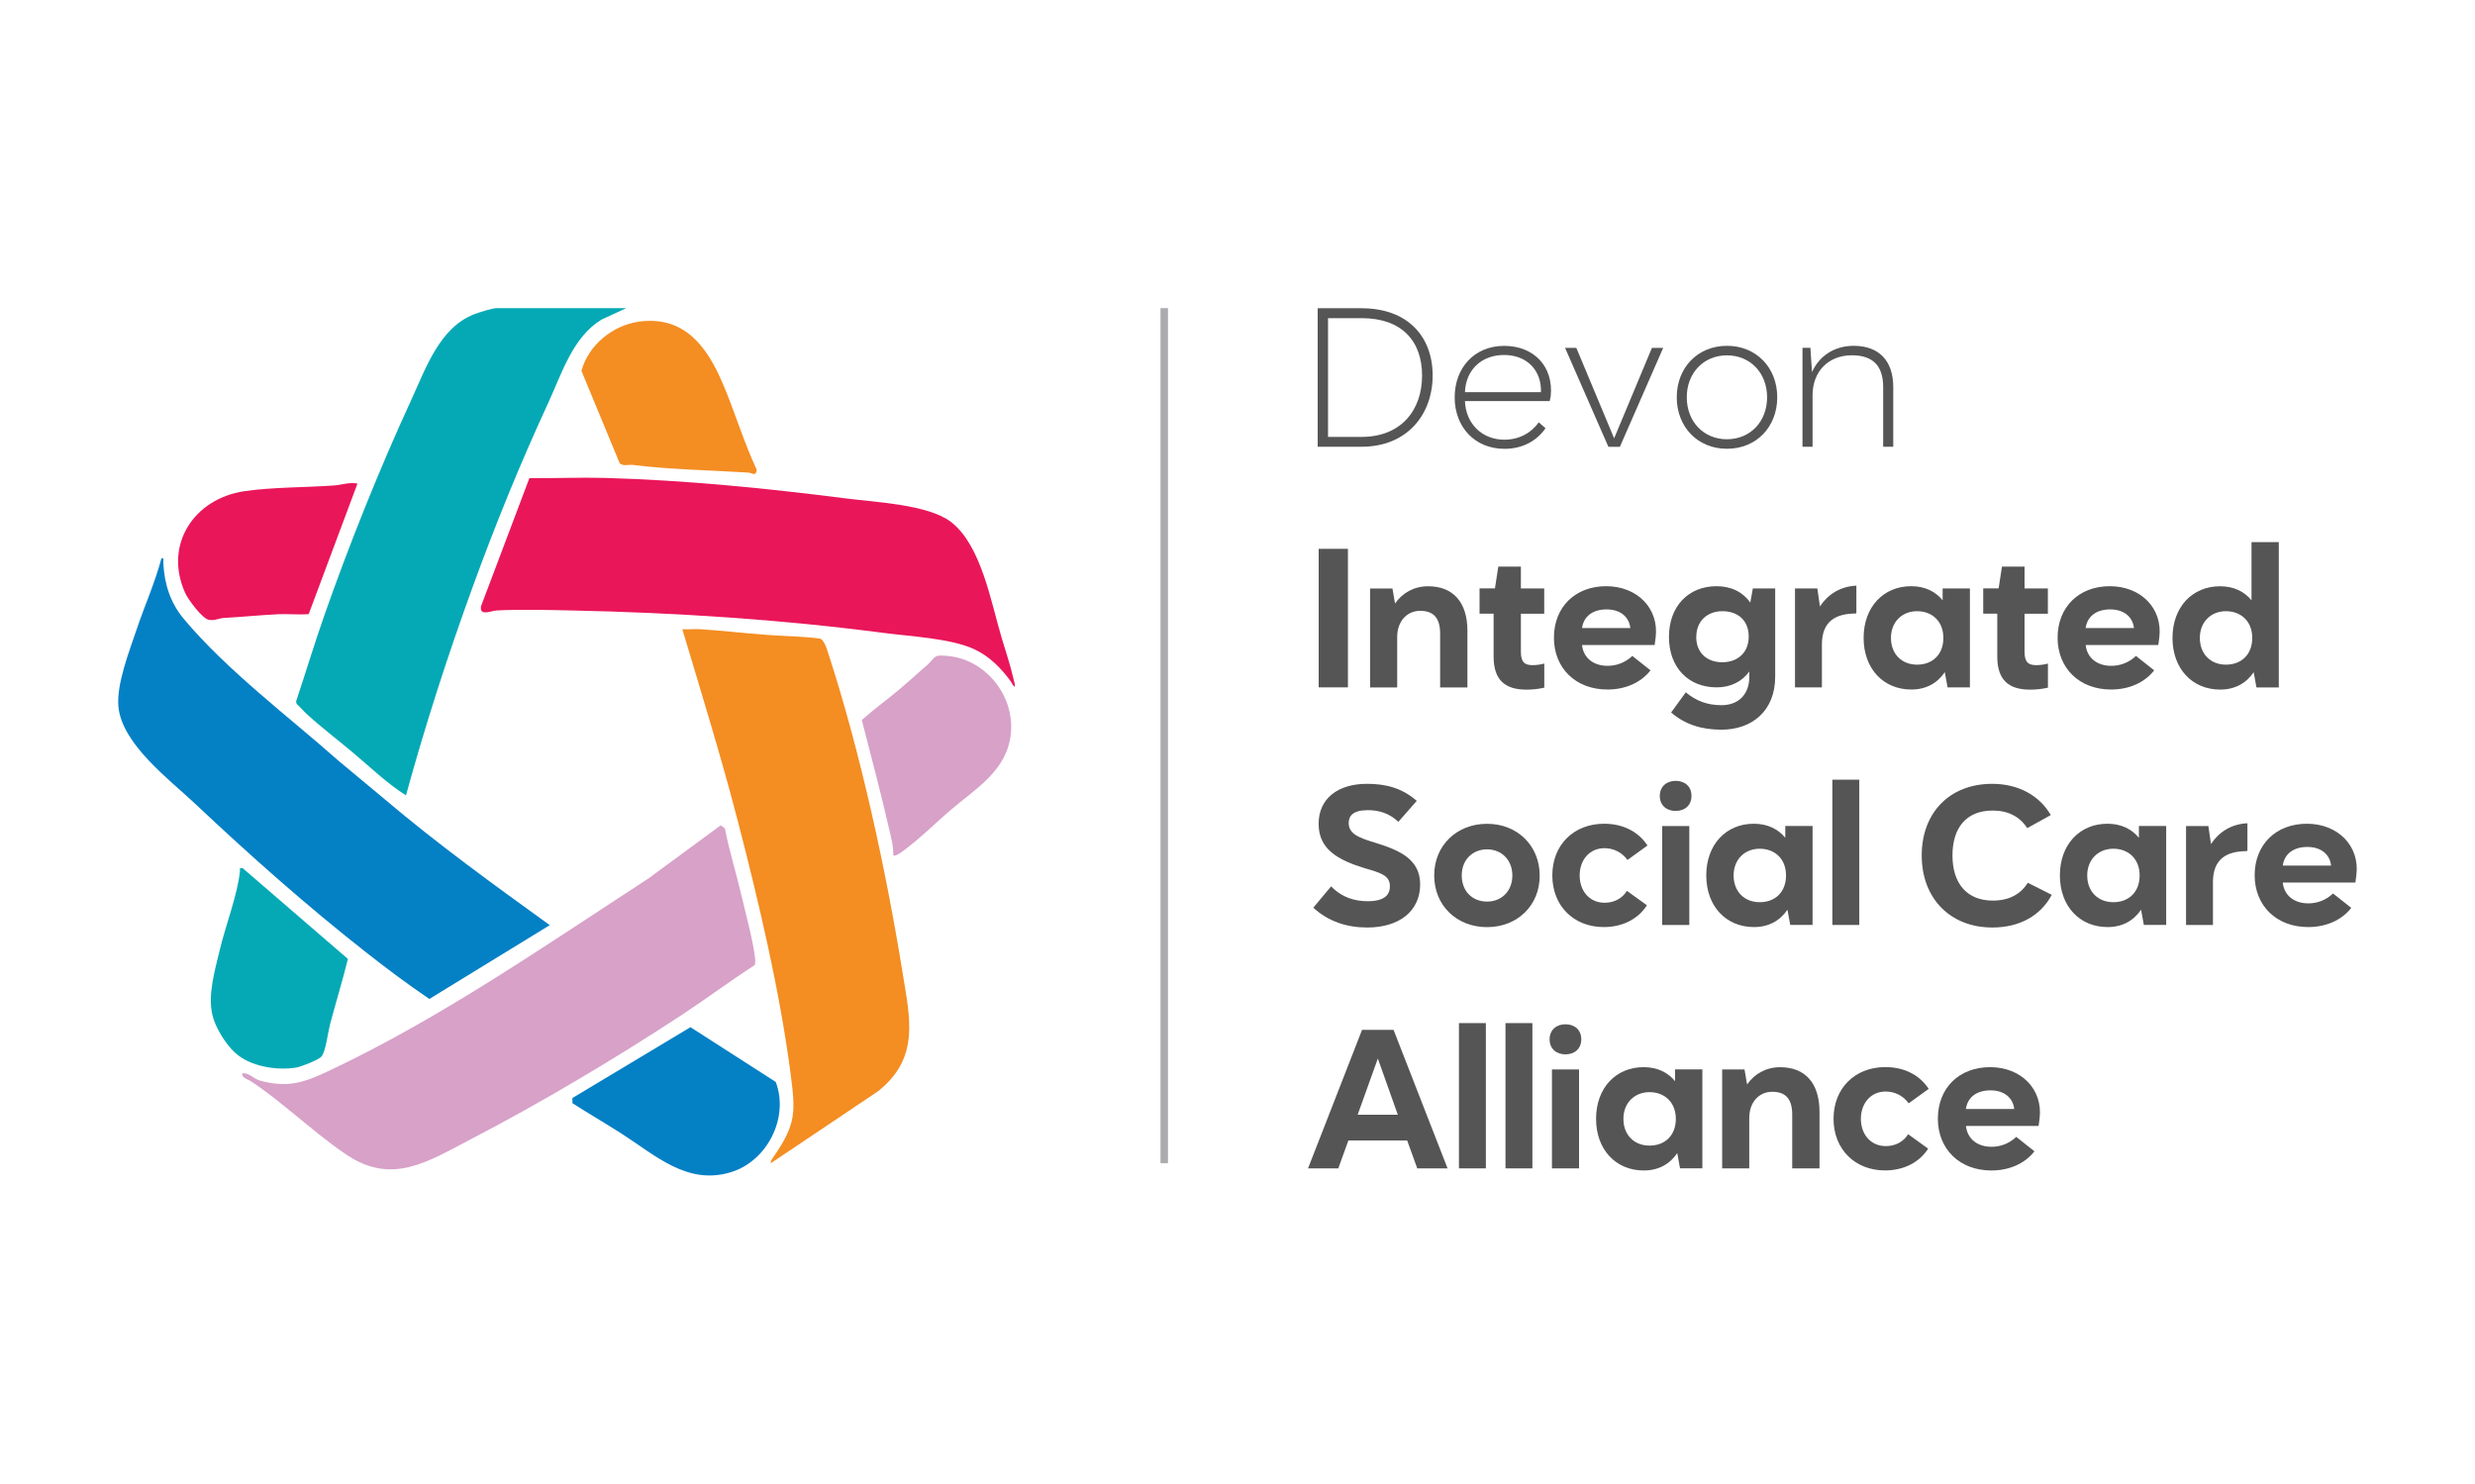 <?xml version="1.0" encoding="UTF-8"?>
<svg xmlns="http://www.w3.org/2000/svg" id="a" data-name="Layer 1" width="720" height="431.604" viewBox="0 0 400 239.78">
  <g>
    <path d="M220.06,49.82c7.45,0,11.48,4.57,11.48,10.87s-4.13,11.51-11.48,11.51h-7.1v-22.39h7.1ZM214.63,70.61h5.44c6.36,0,9.76-4.32,9.76-9.91s-3.29-9.28-9.76-9.28h-5.44v19.19Z" style="fill: #555;"/>
    <path d="M236.76,64.82c.13,3.61,2.72,6.24,6.36,6.24,2.33,0,4.29-1.02,5.57-2.81l1.09.96c-1.41,2.05-3.74,3.33-6.62,3.33-4.83,0-8.06-3.55-8.06-8.32s3.17-8.32,8-8.32,8,3.36,7.52,8.12l-.16.8h-13.69ZM249.04,63.38c.13-3.45-2.21-6.01-5.95-6.01s-6.2,2.49-6.33,6.01h12.28Z" style="fill: #555;"/>
    <path d="M261.8,72.21h-1.86l-7-15.99h1.82l6.11,14.62,6.11-14.62h1.82l-7,15.99Z" style="fill: #555;"/>
    <path d="M287.23,64.21c0,4.77-3.36,8.32-8.12,8.32s-8.12-3.55-8.12-8.32,3.36-8.32,8.12-8.32,8.12,3.55,8.12,8.32ZM272.61,64.21c0,3.9,2.69,6.78,6.49,6.78s6.49-2.88,6.49-6.78-2.69-6.78-6.49-6.78-6.49,2.88-6.49,6.78Z" style="fill: #555;"/>
    <path d="M292.83,60.18c1.18-2.69,3.68-4.29,6.75-4.29,4.06,0,6.4,2.37,6.4,6.68v9.63h-1.63v-9.63c0-3.42-1.63-5.15-5.05-5.15-3.93,0-6.36,2.75-6.36,6.43v8.35h-1.63v-15.99h1.28l.26,3.97Z" style="fill: #555;"/>
  </g>
  <g>
    <path d="M217.85,111.09h-4.73v-22.39h4.73v22.39Z" style="fill: #555;"/>
    <path d="M225.46,97.53c1.22-1.73,3.07-2.78,5.34-2.78,4.06,0,6.36,2.59,6.36,7.2v9.15h-4.41v-8.7c0-2.4-.96-3.68-3.23-3.68-2.11,0-3.71,1.66-3.71,4.22v8.16h-4.38v-15.99h3.61l.42,2.43Z" style="fill: #555;"/>
    <path d="M245.8,95.1h3.77v4.09h-3.77v6.14c0,1.66.58,2.17,1.89,2.17.61,0,1.34-.1,1.89-.26v3.9c-.86.19-1.79.32-2.85.32-3.45,0-5.34-1.5-5.34-5.37v-6.91h-2.27v-4.09h2.49l.54-3.52h3.65v3.52Z" style="fill: #555;"/>
    <path d="M255.68,104.25c.22,2.08,1.85,3.36,4.13,3.36,1.38,0,2.81-.48,4-1.6l2.94,2.33c-1.6,2.05-4.16,3.1-6.97,3.1-5.12,0-8.64-3.45-8.64-8.38s3.42-8.32,8.44-8.32,8.57,3.58,8,8.28l-.16,1.22h-11.74ZM263.49,101.5c-.19-1.76-1.57-3.01-3.84-3.01s-3.71,1.15-3.97,3.01h7.8Z" style="fill: #555;"/>
    <path d="M282.87,97.4l.42-2.3h3.61v14.26c0,5.53-3.74,8.57-8.7,8.57-3.23,0-5.89-.86-8.12-2.78l2.37-3.26c1.6,1.34,3.42,2.08,5.76,2.08,2.75,0,4.51-1.73,4.51-4.61v-.83c-1.18,1.6-2.97,2.56-5.28,2.56-4.54,0-7.71-3.17-7.71-8.16s3.2-8.19,7.68-8.19c2.46,0,4.29.99,5.47,2.65ZM274.14,102.94c0,2.56,1.73,4.09,4.19,4.09s4.29-1.5,4.29-4.16-1.82-4.09-4.25-4.09-4.22,1.57-4.22,4.16Z" style="fill: #555;"/>
    <path d="M293.71,95.1l.42,2.91c1.25-1.89,3.2-3.23,5.89-3.36v4.41l-.13.1c-3.17,0-5.44,1.22-5.44,4.99v6.94h-4.35v-15.99h3.61Z" style="fill: #555;"/>
    <path d="M313.96,97.02v-1.92h4.41v15.99h-3.61l-.45-2.46c-1.18,1.76-3.01,2.81-5.41,2.81-4.51,0-7.71-3.36-7.71-8.35s3.2-8.35,7.68-8.35c2.24,0,3.93.86,5.09,2.27ZM305.61,103.1c0,2.59,1.73,4.32,4.22,4.32s4.25-1.63,4.25-4.32-1.82-4.32-4.25-4.32-4.22,1.73-4.22,4.32Z" style="fill: #555;"/>
    <path d="M327.2,95.1h3.77v4.09h-3.77v6.14c0,1.66.58,2.17,1.89,2.17.61,0,1.34-.1,1.89-.26v3.9c-.86.19-1.79.32-2.85.32-3.45,0-5.34-1.5-5.34-5.37v-6.91h-2.27v-4.09h2.49l.54-3.52h3.65v3.52Z" style="fill: #555;"/>
    <path d="M337.08,104.25c.22,2.08,1.85,3.36,4.13,3.36,1.38,0,2.81-.48,4-1.6l2.94,2.33c-1.6,2.05-4.16,3.1-6.97,3.1-5.12,0-8.64-3.45-8.64-8.38s3.42-8.32,8.44-8.32,8.57,3.58,8,8.28l-.16,1.22h-11.74ZM344.88,101.5c-.19-1.76-1.57-3.01-3.84-3.01s-3.71,1.15-3.97,3.01h7.8Z" style="fill: #555;"/>
    <path d="M363.88,97.02v-9.4h4.41v23.48h-3.61l-.45-2.46c-1.18,1.76-3.01,2.81-5.41,2.81-4.51,0-7.71-3.36-7.71-8.35s3.2-8.35,7.68-8.35c2.24,0,3.93.86,5.09,2.27ZM355.53,103.1c0,2.59,1.73,4.32,4.22,4.32s4.25-1.63,4.25-4.32-1.82-4.32-4.25-4.32-4.22,1.73-4.22,4.32Z" style="fill: #555;"/>
  </g>
  <g>
    <path d="M220.98,130.94c-2.33,0-3.01.96-3.01,2.05,0,1.79,1.6,2.4,4.45,3.26,3.77,1.18,7.1,2.62,7.1,6.68,0,4.32-3.39,6.97-8.54,6.97-3.26,0-6.24-.93-8.73-3.2l2.88-3.45c1.86,1.89,3.93,2.4,5.95,2.4,2.85,0,3.55-1.18,3.55-2.4,0-1.66-1.25-2.14-4-2.91-4.51-1.38-7.52-3.13-7.52-7.2s3.1-6.46,7.8-6.46c2.97,0,5.6.61,8.06,2.75l-2.97,3.39c-1.47-1.38-3.1-1.89-5.02-1.89Z" style="fill: #555;"/>
    <path d="M248.84,141.52c0,4.83-3.61,8.32-8.51,8.32s-8.54-3.49-8.54-8.35,3.65-8.35,8.54-8.35,8.51,3.52,8.51,8.38ZM236.24,141.49c0,2.53,1.7,4.22,4.09,4.22s4.09-1.73,4.09-4.22-1.73-4.22-4.09-4.22-4.09,1.7-4.09,4.22Z" style="fill: #555;"/>
    <path d="M263.04,139c-.9-1.25-2.27-1.92-3.74-1.92-2.4,0-4,1.89-4,4.41s1.6,4.41,4.03,4.41c1.54,0,2.85-.7,3.61-1.92l3.23,2.33c-1.41,2.21-3.93,3.52-6.97,3.52-4.86,0-8.32-3.42-8.32-8.35s3.45-8.35,8.38-8.35c2.88,0,5.44,1.15,7,3.52l-3.23,2.33Z" style="fill: #555;"/>
    <path d="M273.37,128.63c0,1.54-1.09,2.43-2.56,2.43s-2.56-.9-2.56-2.43,1.12-2.43,2.56-2.43,2.56.86,2.56,2.43ZM273.02,149.49h-4.38v-15.99h4.38v15.99Z" style="fill: #555;"/>
    <path d="M288.53,135.41v-1.92h4.41v15.99h-3.61l-.45-2.46c-1.18,1.76-3.01,2.81-5.41,2.81-4.51,0-7.71-3.36-7.71-8.35s3.2-8.35,7.68-8.35c2.24,0,3.93.86,5.09,2.27ZM280.18,141.49c0,2.59,1.73,4.32,4.22,4.32s4.25-1.63,4.25-4.32-1.82-4.32-4.25-4.32-4.22,1.73-4.22,4.32Z" style="fill: #555;"/>
    <path d="M300.49,126.01v23.48h-4.35v-23.48h4.35Z" style="fill: #555;"/>
    <path d="M327.64,133.85c-1.22-1.89-3.1-2.85-5.6-2.85-4.25,0-6.49,2.78-6.49,7.26s2.3,7.29,6.52,7.29c2.62,0,4.48-1.02,5.66-2.88l3.87,1.95c-1.79,3.36-5.21,5.28-9.6,5.28-6.84,0-11.42-4.73-11.42-11.64s4.51-11.58,11.39-11.58c4.25,0,7.64,1.89,9.47,5.05l-3.81,2.11Z" style="fill: #555;"/>
    <path d="M345.68,135.41v-1.92h4.41v15.99h-3.61l-.45-2.46c-1.18,1.76-3.01,2.81-5.41,2.81-4.51,0-7.71-3.36-7.71-8.35s3.2-8.35,7.68-8.35c2.24,0,3.93.86,5.09,2.27ZM337.33,141.49c0,2.59,1.73,4.32,4.22,4.32s4.25-1.63,4.25-4.32-1.82-4.32-4.25-4.32-4.22,1.73-4.22,4.32Z" style="fill: #555;"/>
    <path d="M356.91,133.5l.42,2.91c1.25-1.89,3.2-3.23,5.89-3.36v4.41l-.13.1c-3.17,0-5.44,1.22-5.44,4.99v6.94h-4.35v-15.99h3.61Z" style="fill: #555;"/>
    <path d="M368.93,142.64c.22,2.08,1.85,3.36,4.13,3.36,1.38,0,2.81-.48,4-1.6l2.94,2.33c-1.6,2.05-4.16,3.1-6.97,3.1-5.12,0-8.64-3.45-8.64-8.38s3.42-8.32,8.44-8.32,8.57,3.58,8,8.28l-.16,1.22h-11.74ZM376.74,139.89c-.19-1.76-1.57-3.01-3.84-3.01s-3.71,1.15-3.97,3.01h7.8Z" style="fill: #555;"/>
  </g>
  <g>
    <path d="M233.94,188.83h-4.89l-1.63-4.51h-9.5l-1.63,4.51h-4.89l8.73-22.39h5.09l8.73,22.39ZM225.91,180.16l-3.23-9.08-3.26,9.08h6.49Z" style="fill: #555;"/>
    <path d="M240.14,165.35v23.48h-4.35v-23.48h4.35Z" style="fill: #555;"/>
    <path d="M247.66,165.35v23.48h-4.35v-23.48h4.35Z" style="fill: #555;"/>
    <path d="M255.56,167.97c0,1.54-1.09,2.43-2.56,2.43s-2.56-.9-2.56-2.43,1.12-2.43,2.56-2.43,2.56.86,2.56,2.43ZM255.2,188.83h-4.38v-15.99h4.38v15.99Z" style="fill: #555;"/>
    <path d="M270.72,174.75v-1.92h4.41v15.99h-3.61l-.45-2.46c-1.18,1.76-3.01,2.81-5.41,2.81-4.51,0-7.71-3.36-7.71-8.35s3.2-8.35,7.68-8.35c2.24,0,3.93.86,5.09,2.27ZM262.37,180.83c0,2.59,1.73,4.32,4.22,4.32s4.25-1.63,4.25-4.32-1.82-4.32-4.25-4.32-4.22,1.73-4.22,4.32Z" style="fill: #555;"/>
    <path d="M282.36,175.26c1.22-1.73,3.07-2.78,5.34-2.78,4.06,0,6.36,2.59,6.36,7.2v9.15h-4.41v-8.7c0-2.4-.96-3.68-3.23-3.68-2.11,0-3.71,1.66-3.71,4.22v8.16h-4.38v-15.99h3.61l.42,2.43Z" style="fill: #555;"/>
    <path d="M308.49,178.33c-.9-1.25-2.27-1.92-3.74-1.92-2.4,0-4,1.89-4,4.41s1.6,4.41,4.03,4.41c1.54,0,2.85-.7,3.61-1.92l3.23,2.33c-1.41,2.21-3.93,3.52-6.97,3.52-4.86,0-8.32-3.42-8.32-8.35s3.45-8.35,8.38-8.35c2.88,0,5.44,1.15,7,3.52l-3.23,2.33Z" style="fill: #555;"/>
    <path d="M317.73,181.98c.22,2.08,1.85,3.36,4.13,3.36,1.38,0,2.81-.48,4-1.6l2.94,2.33c-1.6,2.05-4.16,3.1-6.97,3.1-5.12,0-8.64-3.45-8.64-8.38s3.42-8.32,8.44-8.32,8.57,3.58,8,8.28l-.16,1.22h-11.74ZM325.53,179.23c-.19-1.76-1.57-3.01-3.84-3.01s-3.71,1.15-3.97,3.01h7.8Z" style="fill: #555;"/>
  </g>
  <g id="b" data-name="lbEWYl">
    <g>
      <path d="M164,110.98c-.28-.1-.46-.61-.62-.83-1.6-2.18-3.53-4.16-6.04-5.28-3.87-1.73-10.31-2.02-14.61-2.59-16.66-2.18-33.54-3.27-50.39-3.62-3.86-.08-8.27-.2-12.09,0-.82.04-2.79,1-2.51-.68l7.82-20.71c4.06.05,8.14-.14,12.2-.03,12.96.36,26.08,1.67,38.93,3.31,4.72.61,13.32.97,17.01,3.81,4.92,3.79,6.46,13.02,8.24,18.92.39,1.28.8,2.55,1.17,3.84.19.64.37,1.3.52,1.94.08.33.17.66.25.99.05.24.21.7.12.93Z" style="fill: #ea165a;"/>
      <g>
        <path d="M122,155.96c-4.03,2.59-7.9,5.5-11.92,8.14-10.77,7.06-22.56,14.08-33.99,20.02-6.82,3.54-12.67,7.51-20.11,2.49-3.05-2.05-5.86-4.44-8.7-6.76-1.45-1.18-2.9-2.36-4.41-3.47-.75-.56-1.51-1.11-2.3-1.62-.49-.32-1.51-.53-1.42-1.27,1-.21,1.91.9,2.85,1.15,4.44,1.21,7.04.36,11.02-1.51,18.09-8.5,35.09-20.31,51.8-31.17l11.65-8.57.68.49c.71,3.67,1.85,7.25,2.69,10.88.69,2.97,1.8,7,2.17,9.9.05.42.09.88-.02,1.3Z" style="fill: #d7a1c8;"/>
        <path d="M54.67,122.92l7.48,6.23c8.53,7.24,17.62,13.81,26.7,20.37l-19.46,11.93c-3.5-2.37-6.93-4.94-10.26-7.56-9.6-7.53-18.74-15.65-27.6-24-4.15-3.91-11.81-9.61-12.39-15.67-.35-3.67,1.8-9.08,3.01-12.69s2.93-7.44,3.94-11.3c.5-.08.28.41.3.75.18,3.4,1.12,6.42,3.32,9.05,6.92,8.28,16.87,15.73,24.95,22.88Z" style="fill: #0480c5;"/>
        <path d="M101.22,49.8l-4.02,1.86c-4.65,2.84-6.42,8.74-8.59,13.44-4.53,9.79-8.6,19.79-12.29,29.96-4,11.01-7.61,22.19-10.71,33.49-3.1-1.97-5.78-4.58-8.6-6.94-2.45-2.06-5.03-4.01-7.4-6.18-.58-.53-1.08-1.15-1.67-1.67l-.09-.39c1.54-4.61,2.94-9.28,4.55-13.87,4.08-11.62,8.9-23.65,14.05-34.83,2.37-5.14,4.59-11.75,10.23-13.9.72-.28,2.93-.97,3.55-.97h20.97Z" style="fill: #04a9b5;"/>
        <path d="M92.51,178.3v-.84s19.08-11.45,19.08-11.45l13.78,8.85c2.19,5.74-1.35,12.74-7.16,14.56-7.09,2.22-12.24-2.67-17.78-6.22-2.61-1.67-5.31-3.23-7.92-4.91Z" style="fill: #0480c5;"/>
        <path d="M144.37,138.2c.03-1.44-.36-2.88-.69-4.29-1.34-5.88-2.91-11.71-4.4-17.55,1.98-1.75,4.13-3.31,6.15-5.01,1.15-.97,2.27-1.97,3.38-2.97.52-.46,1.12-.9,1.57-1.43.7-.83.87-1.04,1.98-.99.89.04,1.75.14,2.61.37,1.7.47,3.27,1.35,4.58,2.54,2.66,2.41,4.17,6,3.83,9.59-.57,6.1-5.67,8.95-9.81,12.51-2.25,1.93-4.6,4.26-6.94,6.04-.41.31-1.91,1.57-2.26,1.21Z" style="fill: #d7a1c8;"/>
        <path d="M103.25,51.98c7.31-.99,10.96,3.97,13.51,9.89,1.99,4.62,3.4,9.5,5.55,14.07-.15,1.14-.78.47-1.35.44-6.01-.38-12.83-.5-18.68-1.24-.69-.09-1.6.27-2.13-.28l-6.18-14.92c1.11-4.15,5.05-7.37,9.28-7.95Z" style="fill: #f48d22;"/>
        <path d="M37.94,170.1c-1.52-1.43-3.18-4.09-3.64-6.17-.72-3.29.44-7.14,1.22-10.42.89-3.78,2.92-9.07,3.26-12.74.04-.44-.18-.53.44-.46l17.01,14.67c-.88,3.55-1.96,7.06-2.9,10.6-.31,1.18-.71,4.52-1.42,5.22-.52.52-3.23,1.6-4,1.73-3.16.53-7.55-.16-9.96-2.43Z" style="fill: #04a9b5;"/>
        <path d="M57.77,78.16l-7.88,21.09c-1.64.13-3.31-.06-4.96.02-2.89.14-5.83.44-8.75.6-.81.05-1.44.46-2.41.31-1.05-.16-3.35-3.26-3.83-4.32-3.54-7.82,1.42-15.29,9.58-16.48,4.57-.66,9.81-.59,14.47-.92,1.17-.08,2.46-.56,3.76-.31Z" style="fill: #ea165a;"/>
        <path d="M110.27,101.7c.95.05,1.93-.07,2.88-.01,3.6.23,7.25.66,10.84.92,2.82.21,5.66.22,8.46.59.74.1,1.2,1.75,1.44,2.48,5.15,15.79,9.31,34.97,11.96,51.4,1.22,7.54,2.84,13.86-3.92,19.27l-17.33,11.63c-.16-.28.28-.81.45-1.06,3.66-5.3,3.53-7.24,2.7-13.56-1.74-13.27-5.14-27.67-8.51-40.67-2.7-10.41-5.89-20.71-8.97-31.01Z" style="fill: #f48d22;"/>
      </g>
    </g>
  </g>
  <line x1="188.16" y1="49.8" x2="188.16" y2="187.99" style="fill: none; stroke: #abaaaf; stroke-miterlimit: 10; stroke-width: 1.21px;"/>
</svg>
